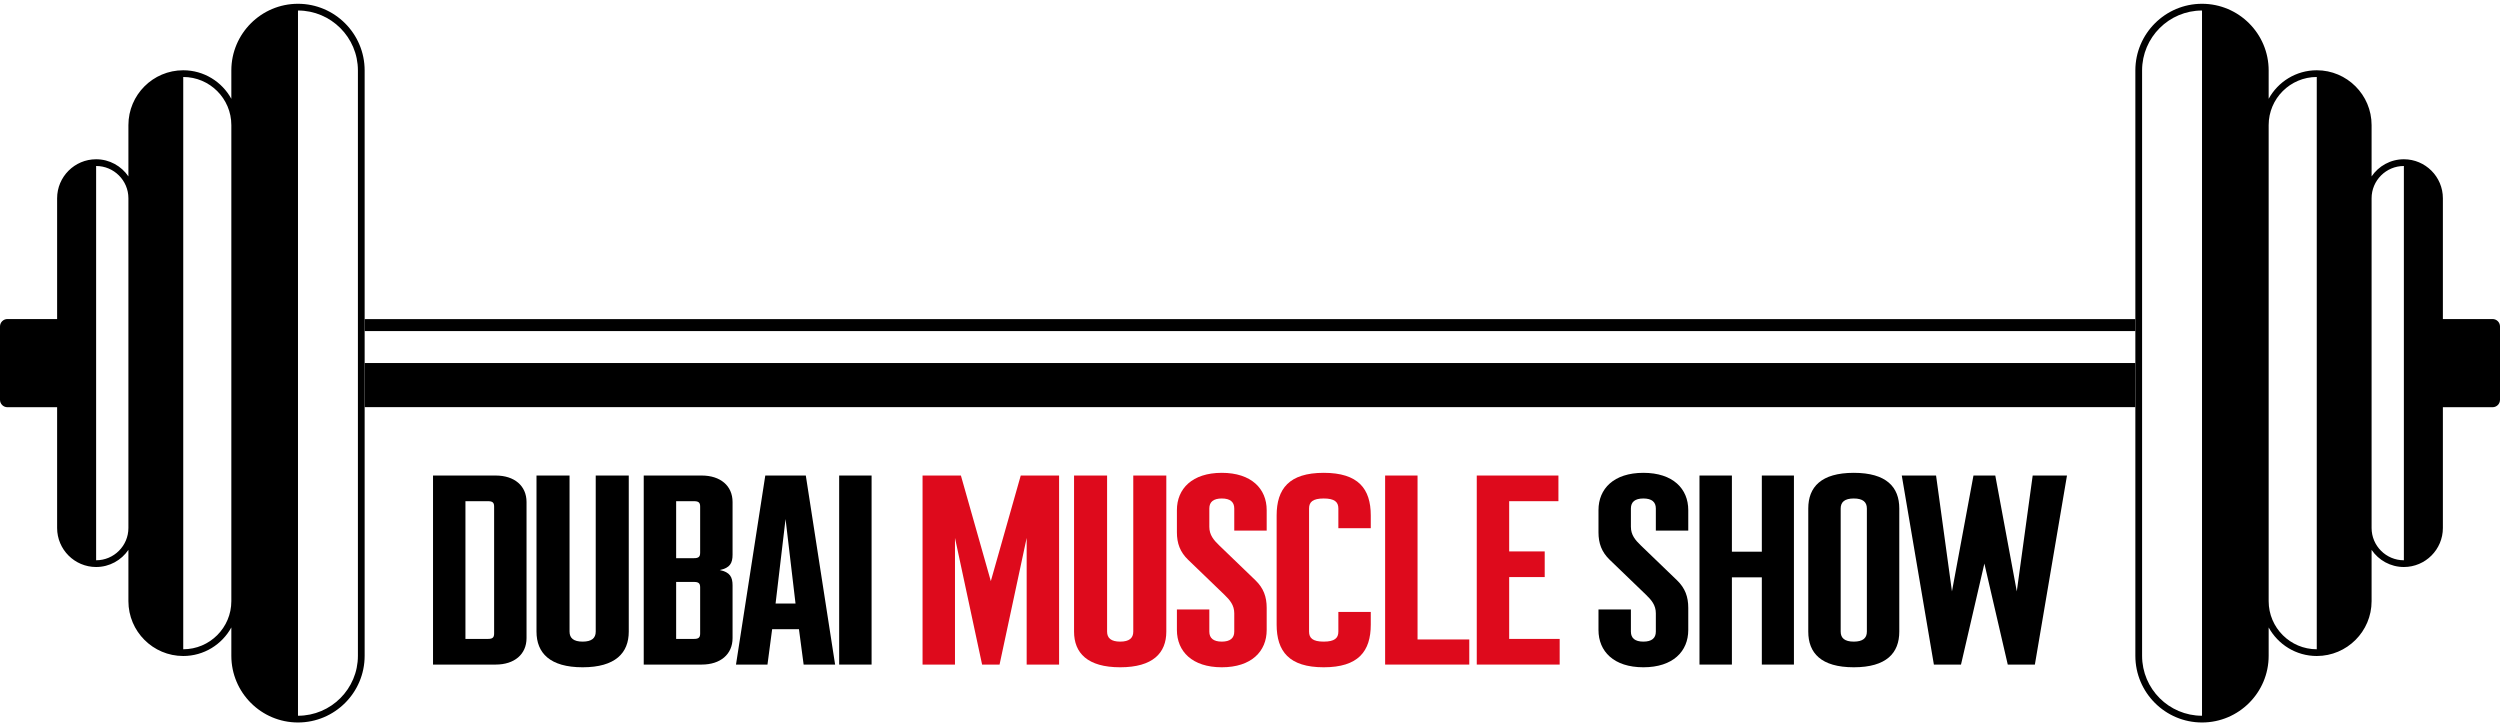 <svg width="100%" height="100%" viewBox="0 0 358 104" fill="none" xmlns="http://www.w3.org/2000/svg">
<path d="M62.009 68.096H70.981C73.659 68.096 75.4 69.565 75.4 71.886V91.377C75.4 93.698 73.659 95.167 70.981 95.167H62.009V68.096ZM69.865 91.493C70.534 91.493 70.758 91.3 70.758 90.719V72.543C70.758 71.963 70.534 71.77 69.865 71.77H66.651V91.493H69.865Z" fill="black"/>
<path d="M90.039 90.449C90.039 93.504 88.12 95.554 83.433 95.554C78.746 95.554 76.827 93.504 76.827 90.449V68.096H81.559V90.449C81.559 91.377 82.139 91.88 83.433 91.88C84.728 91.88 85.308 91.377 85.308 90.449V68.096H90.039V90.449Z" fill="black"/>
<path d="M92.182 68.096H100.484C103.162 68.096 104.903 69.565 104.903 71.885V79.427C104.903 80.626 104.546 81.322 103.073 81.631C104.546 81.941 104.903 82.637 104.903 83.836V91.377C104.903 93.698 103.162 95.167 100.484 95.167H92.182V68.096ZM99.368 79.93C100.038 79.93 100.261 79.736 100.261 79.156V72.543C100.261 71.963 100.038 71.77 99.368 71.77H96.824V79.93H99.368ZM99.368 91.493C100.038 91.493 100.261 91.3 100.261 90.719V84.106C100.261 83.527 100.038 83.333 99.368 83.333H96.824V91.493H99.368Z" fill="black"/>
<path d="M109.589 68.096H115.392L119.588 95.167H115.08L114.41 90.101H110.571L109.902 95.167H105.394L109.589 68.096ZM113.919 86.427L112.491 74.322L111.062 86.427H113.919Z" fill="black"/>
<path d="M120.169 95.167V68.096H124.811V95.167H120.169Z" fill="black"/>
<path d="M132.11 68.096H137.601L141.886 83.217L146.171 68.096H151.661V95.167H147.019V77.029L143.136 95.167H140.636L136.753 77.029V95.167H132.11V68.096Z" fill="#DE0A1C"/>
<path d="M167.016 90.449C167.016 93.504 165.097 95.554 160.41 95.554C155.723 95.554 153.804 93.504 153.804 90.449V68.096H158.535V90.449C158.535 91.377 159.115 91.88 160.41 91.88C161.704 91.88 162.285 91.377 162.285 90.449V68.096H167.016V90.449Z" fill="#DE0A1C"/>
<path d="M168.533 90.217V87.278H173.175V90.449C173.175 91.377 173.756 91.88 174.961 91.88C176.166 91.88 176.746 91.377 176.746 90.449V87.819C176.746 86.659 176.121 85.924 175.318 85.151L170.14 80.162C168.98 79.04 168.533 77.803 168.533 76.217V73.046C168.533 69.991 170.72 67.709 174.961 67.709C179.201 67.709 181.389 69.991 181.389 73.046V75.985H176.746V72.814C176.746 71.886 176.166 71.383 174.961 71.383C173.756 71.383 173.175 71.886 173.175 72.814V75.444C173.175 76.604 173.8 77.339 174.604 78.112L179.782 83.101C180.942 84.223 181.389 85.46 181.389 87.046V90.217C181.389 93.272 179.201 95.554 174.961 95.554C170.72 95.554 168.533 93.272 168.533 90.217Z" fill="#DE0A1C"/>
<path d="M182.815 89.444V73.82C182.815 69.991 184.601 67.709 189.555 67.709C194.51 67.709 196.295 69.991 196.295 73.82V75.637H191.653V72.814C191.653 71.886 191.118 71.383 189.555 71.383C187.993 71.383 187.457 71.886 187.457 72.814V90.449C187.457 91.377 187.993 91.88 189.555 91.88C191.118 91.88 191.653 91.377 191.653 90.449V87.626H196.295V89.444C196.295 93.272 194.51 95.554 189.555 95.554C184.601 95.554 182.815 93.272 182.815 89.444Z" fill="#DE0A1C"/>
<path d="M202.992 68.096V91.571H210.401V95.167H198.35V68.096H202.992Z" fill="#DE0A1C"/>
<path d="M223.345 91.493V95.167H211.472V68.096H223.166V71.77H216.114V78.963H221.202V82.637H216.114V91.493L223.345 91.493Z" fill="#DE0A1C"/>
<path d="M228.903 90.217V87.278H233.545V90.449C233.545 91.377 234.126 91.88 235.331 91.88C236.536 91.88 237.116 91.377 237.116 90.449V87.819C237.116 86.659 236.492 85.924 235.688 85.151L230.51 80.162C229.35 79.04 228.903 77.803 228.903 76.217V73.046C228.903 69.991 231.09 67.709 235.331 67.709C239.571 67.709 241.759 69.991 241.759 73.046V75.985H237.116V72.814C237.116 71.886 236.536 71.383 235.331 71.383C234.126 71.383 233.545 71.886 233.545 72.814V75.444C233.545 76.604 234.17 77.339 234.974 78.112L240.152 83.101C241.312 84.223 241.759 85.46 241.759 87.046V90.217C241.759 93.272 239.571 95.554 235.331 95.554C231.09 95.554 228.903 93.272 228.903 90.217Z" fill="black"/>
<path d="M243.366 68.096H248.008V79.002H252.294V68.096H256.891V95.167H252.294V82.675H248.008V95.167H243.366V68.096Z" fill="black"/>
<path d="M258.944 90.449V72.814C258.944 69.759 260.774 67.709 265.461 67.709C270.148 67.709 271.978 69.759 271.978 72.814V90.449C271.978 93.504 270.148 95.554 265.461 95.554C260.774 95.554 258.944 93.504 258.944 90.449ZM267.336 90.449V72.814C267.336 71.886 266.756 71.383 265.461 71.383C264.167 71.383 263.586 71.886 263.586 72.814V90.449C263.586 91.377 264.167 91.88 265.461 91.88C266.756 91.88 267.336 91.377 267.336 90.449Z" fill="black"/>
<path d="M272.334 68.096H277.244L279.521 84.686L282.601 68.096H285.725L288.805 84.686L291.081 68.096H295.992L291.394 95.167H287.511L284.163 80.703L280.815 95.167H276.932L272.334 68.096Z" fill="black"/>
<path d="M305.784 51.986H52.217V58.302H305.784V51.986Z" fill="black"/>
<path d="M305.784 45.697H52.217V47.41H305.784V45.697Z" fill="black"/>
<path d="M42.672 0.542C37.409 0.542 33.128 4.824 33.128 10.086V14.15C31.793 11.716 29.206 10.062 26.24 10.062C21.91 10.062 18.388 13.584 18.388 17.914V25.26C17.382 23.78 15.685 22.806 13.765 22.806C10.685 22.806 8.179 25.312 8.179 28.392V45.686H1.062C0.478 45.686 0 46.164 0 46.748V57.253C0 57.836 0.478 58.314 1.062 58.314H8.179V75.608C8.179 78.689 10.685 81.195 13.765 81.195C15.685 81.195 17.382 80.22 18.388 78.741V86.087C18.388 90.416 21.91 93.939 26.24 93.939C29.206 93.939 31.793 92.284 33.128 89.85V93.914C33.128 99.177 37.409 103.459 42.672 103.459C47.935 103.459 52.217 99.177 52.217 93.914V10.086C52.217 4.824 47.935 0.542 42.672 0.542ZM13.765 80.231L13.765 23.77C16.314 23.77 18.388 25.843 18.388 28.392V75.608C18.388 78.157 16.314 80.231 13.765 80.231ZM26.24 92.975V11.025C30.038 11.025 33.128 14.116 33.128 17.914V86.087C33.128 89.885 30.038 92.975 26.24 92.975ZM51.253 93.914C51.253 98.646 47.404 102.495 42.672 102.495V1.506C47.404 1.506 51.253 5.355 51.253 10.086V93.914Z" fill="black"/>
<path d="M305.783 10.086V93.914C305.783 99.177 310.065 103.459 315.328 103.459C320.591 103.459 324.872 99.177 324.872 93.914V89.85C326.207 92.284 328.794 93.939 331.76 93.939C336.09 93.939 339.612 90.416 339.612 86.087V78.741C340.618 80.22 342.314 81.195 344.235 81.195C347.315 81.195 349.821 78.689 349.821 75.608V58.314H354.33H355.932H356.938C357.522 58.314 358 57.836 358 57.253V46.748C358 46.164 357.522 45.686 356.938 45.686H355.932H354.33H349.821V28.392C349.821 25.312 347.315 22.806 344.235 22.806C342.314 22.806 340.618 23.78 339.612 25.26V17.914C339.612 13.584 336.09 10.062 331.76 10.062C328.794 10.062 326.207 11.716 324.872 14.15V10.086C324.872 4.824 320.59 0.542 315.328 0.542C310.065 0.542 305.783 4.824 305.783 10.086ZM339.612 75.608V28.392C339.612 25.843 341.686 23.77 344.235 23.77L344.235 80.231C341.686 80.231 339.612 78.157 339.612 75.608ZM324.872 86.087V17.914C324.872 14.116 327.962 11.025 331.76 11.025V92.975C327.962 92.975 324.872 89.885 324.872 86.087ZM306.747 10.086C306.747 5.355 310.596 1.506 315.328 1.506V102.495C310.596 102.495 306.747 98.646 306.747 93.914V10.086Z" fill="black"/>
</svg>
